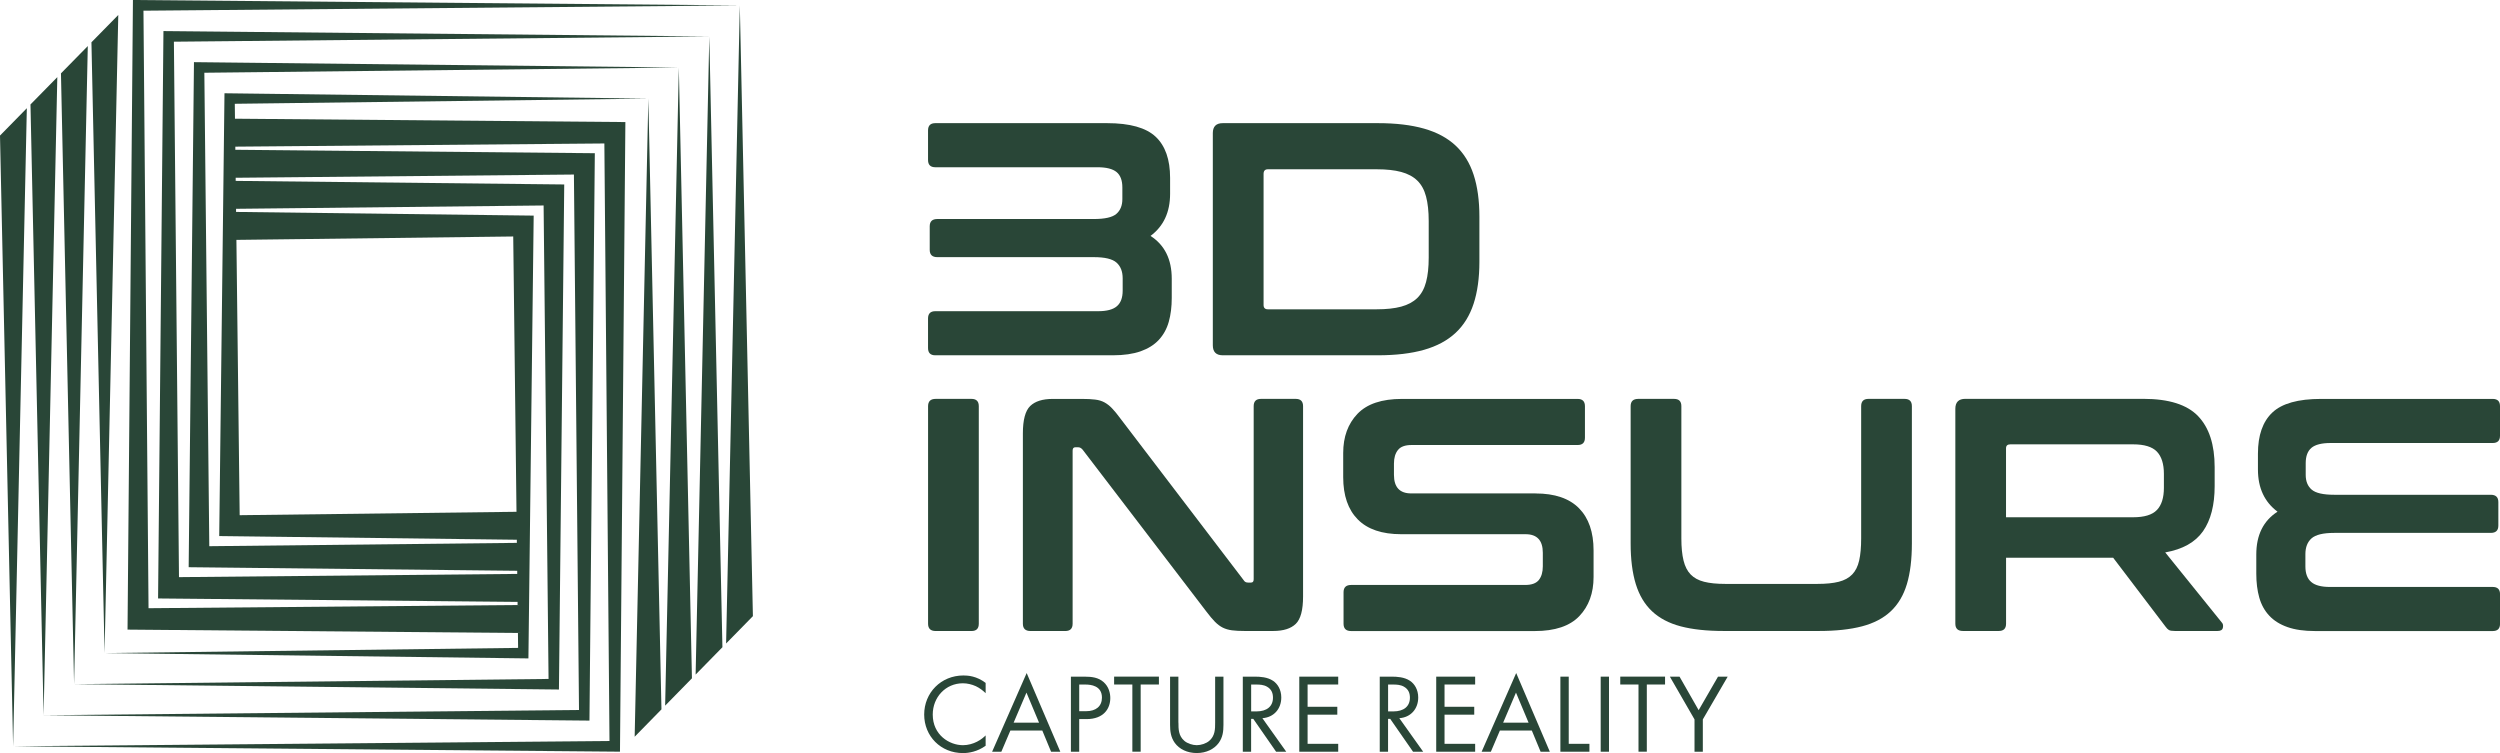 <?xml version="1.0" encoding="UTF-8"?>
<svg id="Layer_1" data-name="Layer 1" xmlns="http://www.w3.org/2000/svg" viewBox="0 0 712.74 214.69">
  <defs>
    <style>
      .cls-1 {
        fill: #294637;
      }
    </style>
  </defs>
  <path class="cls-1" d="M658.99,127.67c1.1-.91,2.92-1.37,5.44-1.37h46.23c1.39,0,2.08-.69,2.08-2.08v-8.41c0-1.39-.69-2.08-2.08-2.08h-48.97c-6.49,0-11.11,1.29-13.85,3.88-2.74,2.58-4.11,6.49-4.11,11.72v4.54c0,5.23,1.86,9.23,5.58,12.01-4.03,2.58-6.05,6.65-6.05,12.2v5.48c0,2.52.28,4.79.85,6.81.57,2.02,1.51,3.73,2.84,5.15,1.32,1.42,3.06,2.51,5.2,3.26,2.14.76,4.76,1.13,7.85,1.13h50.67c1.39,0,2.08-.69,2.08-2.08v-8.41c0-1.39-.69-2.08-2.08-2.08h-46.42c-2.46,0-4.24-.47-5.34-1.42-1.1-.95-1.65-2.43-1.65-4.44v-3.5c0-1.95.58-3.45,1.75-4.49,1.17-1.04,3.32-1.56,6.47-1.56h44.62c1.45,0,2.17-.69,2.17-2.08v-6.71c0-1.39-.73-2.08-2.17-2.08h-44.62c-3.15,0-5.29-.49-6.43-1.47-1.14-.98-1.7-2.38-1.7-4.21v-3.31c0-2.02.55-3.48,1.65-4.4Z"/>
  <g>
    <path class="cls-1" d="M266.65,101.29h50.67c3.09,0,5.7-.38,7.85-1.13,2.14-.76,3.88-1.84,5.2-3.26,1.32-1.42,2.27-3.13,2.84-5.15.57-2.02.85-4.28.85-6.81v-5.48c0-5.54-2.02-9.61-6.05-12.2,3.72-2.77,5.58-6.77,5.58-12.01v-4.54c0-5.23-1.37-9.14-4.11-11.72-2.74-2.58-7.36-3.88-13.85-3.88h-48.97c-1.39,0-2.08.69-2.08,2.08v8.41c0,1.39.69,2.08,2.08,2.08h46.23c2.52,0,4.33.46,5.44,1.37,1.1.91,1.65,2.38,1.65,4.4v3.31c0,1.83-.57,3.23-1.7,4.21-1.13.98-3.28,1.47-6.43,1.47h-44.62c-1.45,0-2.17.69-2.17,2.08v6.71c0,1.39.72,2.08,2.17,2.08h44.62c3.15,0,5.31.52,6.47,1.56,1.17,1.04,1.75,2.54,1.75,4.49v3.5c0,2.02-.55,3.5-1.65,4.44-1.1.95-2.88,1.42-5.34,1.42h-46.42c-1.39,0-2.08.69-2.08,2.08v8.41c0,1.39.69,2.08,2.08,2.08Z"/>
    <path class="cls-1" d="M348.61,101.29h44.24c5.1,0,9.49-.52,13.14-1.56,3.65-1.04,6.65-2.65,8.98-4.82,2.33-2.17,4.05-4.95,5.15-8.32,1.1-3.37,1.65-7.36,1.65-11.96v-12.86c0-4.6-.55-8.59-1.65-11.96-1.1-3.37-2.82-6.14-5.15-8.32-2.33-2.17-5.33-3.78-8.98-4.82-3.66-1.04-8.04-1.56-13.14-1.56h-44.24c-1.89,0-2.84.94-2.84,2.84v60.5c0,1.89.95,2.84,2.84,2.84ZM360.24,49.58c0-.88.41-1.32,1.23-1.32h31.01c2.77,0,5.1.25,6.99.76,1.89.51,3.42,1.32,4.59,2.46,1.17,1.13,2,2.65,2.5,4.54.5,1.89.76,4.22.76,7v10.4c0,2.77-.25,5.11-.76,7-.5,1.89-1.34,3.4-2.5,4.54-1.17,1.13-2.7,1.95-4.59,2.46-1.89.51-4.22.76-6.99.76h-31.01c-.82,0-1.23-.41-1.23-1.23v-37.34Z"/>
  </g>
  <path class="cls-1" d="M276.97,113.72h-10.21c-1.45,0-2.17.69-2.17,2.08v62.02c0,1.39.72,2.08,2.17,2.08h10.21c1.39,0,2.08-.69,2.08-2.08v-62.02c0-1.39-.7-2.08-2.08-2.08Z"/>
  <path class="cls-1" d="M369.43,113.72h-9.93c-1.39,0-2.08.69-2.08,2.08v49.35c0,.63-.25.94-.76.94h-.85c-.57,0-.98-.22-1.23-.66l-35.17-46.13c-.88-1.2-1.67-2.16-2.36-2.88-.69-.72-1.42-1.29-2.17-1.7-.76-.41-1.64-.68-2.65-.8-1.01-.13-2.27-.19-3.78-.19h-8.32c-2.9,0-5.04.68-6.43,2.03-1.39,1.36-2.08,3.96-2.08,7.8v54.26c0,1.39.72,2.08,2.17,2.08h9.93c1.38,0,2.08-.69,2.08-2.08v-49.35c0-.63.25-.95.76-.95h.85c.44,0,.85.22,1.23.66l35.26,46.13c.95,1.26,1.78,2.25,2.5,2.98.73.73,1.47,1.28,2.22,1.65s1.62.63,2.6.76c.98.13,2.19.19,3.64.19h8.13c2.9,0,5.04-.68,6.43-2.03,1.39-1.35,2.08-3.95,2.08-7.8v-54.26c0-1.39-.7-2.08-2.08-2.08Z"/>
  <path class="cls-1" d="M437.78,140.67h-35.45c-3.28,0-4.92-1.76-4.92-5.29v-3.21c0-1.64.38-2.93,1.14-3.88.75-.95,2.05-1.42,3.87-1.42h47.36c1.39,0,2.08-.69,2.08-2.08v-8.98c0-1.39-.7-2.08-2.08-2.08h-50.1c-5.74,0-9.96,1.42-12.67,4.25-2.71,2.84-4.07,6.56-4.07,11.16v6.9c0,5.23,1.39,9.25,4.16,12.05,2.77,2.81,6.9,4.21,12.38,4.21h35.45c3.28,0,4.92,1.77,4.92,5.29v3.88c0,1.64-.38,2.93-1.13,3.88-.76.95-2.05,1.42-3.88,1.42h-49.63c-1.45,0-2.17.69-2.17,2.08v8.98c0,1.39.72,2.08,2.17,2.08h52.37c5.73,0,9.96-1.42,12.67-4.25,2.71-2.84,4.07-6.55,4.07-11.16v-7.56c0-5.23-1.39-9.25-4.16-12.05-2.77-2.8-6.9-4.21-12.38-4.21Z"/>
  <path class="cls-1" d="M543,113.72h-10.31c-1.39,0-2.08.69-2.08,2.08v37.72c0,2.52-.19,4.62-.57,6.29-.38,1.67-1.04,2.99-1.99,3.97-.95.98-2.22,1.67-3.83,2.08-1.61.41-3.64.61-6.1.61h-26.19c-2.46,0-4.49-.2-6.1-.61-1.61-.41-2.88-1.1-3.83-2.08-.95-.98-1.62-2.3-2.03-3.97-.41-1.67-.62-3.77-.62-6.29v-37.72c0-1.39-.69-2.08-2.08-2.08h-10.21c-1.45,0-2.17.69-2.17,2.08v39.14c0,4.54.49,8.4,1.47,11.58.98,3.18,2.52,5.77,4.63,7.75,2.11,1.98,4.84,3.42,8.18,4.3,3.34.88,7.41,1.32,12.2,1.32h27.23c4.79,0,8.87-.44,12.24-1.32,3.37-.88,6.11-2.32,8.22-4.3,2.11-1.99,3.64-4.57,4.59-7.75.95-3.18,1.42-7.04,1.42-11.58v-39.14c0-1.39-.69-2.08-2.08-2.08Z"/>
  <path class="cls-1" d="M617.3,157.49c4.98-.88,8.57-2.9,10.78-6.05,2.2-3.15,3.31-7.44,3.31-12.86v-5.39c0-6.43-1.58-11.28-4.73-14.56-3.15-3.28-8.35-4.92-15.6-4.92h-50.76c-1.89,0-2.84.94-2.84,2.84v61.26c0,1.39.72,2.08,2.17,2.08h10.21c1.39,0,2.08-.69,2.08-2.08v-18.81h30.53l14.94,19.66c.31.44.63.76.95.95.31.19.88.28,1.7.28h12.19c.88,0,1.39-.31,1.51-.95.12-.63.03-1.1-.28-1.42l-16.17-20.04ZM616.92,139.06c0,2.84-.66,4.95-1.99,6.33-1.32,1.39-3.59,2.08-6.81,2.08h-36.21v-19.66c0-.76.41-1.13,1.23-1.13h34.98c3.21,0,5.48.69,6.81,2.08,1.32,1.39,1.99,3.5,1.99,6.33v3.97Z"/>
  <g>
    <path class="cls-1" d="M281,197.62c-.67-.67-1.7-1.48-2.79-1.99-1.12-.51-2.44-.83-3.69-.83-4.94,0-8.6,3.98-8.6,8.92,0,5.81,4.72,8.73,8.63,8.73,1.44,0,2.86-.42,3.98-.99,1.22-.61,2.09-1.41,2.47-1.8v2.95c-2.37,1.7-4.84,2.09-6.45,2.09-6.35,0-11.07-4.81-11.07-11s4.78-11.13,11.2-11.13c1.28,0,3.75.16,6.32,2.12v2.95Z"/>
    <path class="cls-1" d="M297.16,208.28h-9.11l-2.57,6.03h-2.63l9.85-22.43,9.59,22.43h-2.63l-2.5-6.03ZM296.23,206.03l-3.59-8.57-3.66,8.57h7.25Z"/>
    <path class="cls-1" d="M309.19,192.91c2.15,0,3.95.26,5.39,1.51,1.57,1.35,1.96,3.24,1.96,4.59,0,3.02-1.89,6-6.77,6h-2.09v9.3h-2.37v-21.4h3.88ZM307.68,202.76h1.96c2.82,0,4.52-1.41,4.52-3.88,0-3.4-3.18-3.72-4.72-3.72h-1.76v7.6Z"/>
    <path class="cls-1" d="M325.2,195.15v19.15h-2.37v-19.15h-5.2v-2.25h12.77v2.25h-5.2Z"/>
    <path class="cls-1" d="M335.97,206.03c0,1.8,0,3.75,1.7,5.2.87.74,2.34,1.22,3.53,1.22s2.66-.48,3.53-1.22c1.7-1.44,1.7-3.4,1.7-5.2v-13.12h2.37v13.76c0,1.8-.19,3.53-1.35,5.13-1.28,1.76-3.53,2.89-6.26,2.89s-4.97-1.12-6.26-2.89c-1.15-1.6-1.35-3.34-1.35-5.13v-13.76h2.37v13.12Z"/>
    <path class="cls-1" d="M357.75,192.91c1.44,0,3.59.1,5.2,1.19,1.25.83,2.34,2.47,2.34,4.75,0,3.27-2.15,5.68-5.39,5.9l6.8,9.56h-2.89l-6.51-9.37h-.61v9.37h-2.37v-21.4h3.43ZM356.69,202.82h1.51c2.95,0,4.72-1.41,4.72-3.91,0-1.19-.35-2.37-1.7-3.14-.96-.55-2.05-.61-3.08-.61h-1.44v7.67Z"/>
    <path class="cls-1" d="M381.52,195.15h-8.73v6.35h8.47v2.25h-8.47v8.31h8.73v2.25h-11.1v-21.4h11.1v2.25Z"/>
    <path class="cls-1" d="M396.79,192.91c1.44,0,3.59.1,5.2,1.19,1.25.83,2.34,2.47,2.34,4.75,0,3.27-2.15,5.68-5.39,5.9l6.8,9.56h-2.89l-6.51-9.37h-.61v9.37h-2.37v-21.4h3.43ZM395.73,202.82h1.51c2.95,0,4.72-1.41,4.72-3.91,0-1.19-.35-2.37-1.7-3.14-.96-.55-2.05-.61-3.08-.61h-1.44v7.67Z"/>
    <path class="cls-1" d="M420.56,195.15h-8.73v6.35h8.47v2.25h-8.47v8.31h8.73v2.25h-11.1v-21.4h11.1v2.25Z"/>
    <path class="cls-1" d="M436.72,208.28h-9.11l-2.57,6.03h-2.63l9.85-22.43,9.59,22.43h-2.63l-2.5-6.03ZM435.79,206.03l-3.59-8.57-3.66,8.57h7.25Z"/>
    <path class="cls-1" d="M447.24,192.91v19.15h5.9v2.25h-8.28v-21.4h2.37Z"/>
    <path class="cls-1" d="M458.72,192.91v21.4h-2.37v-21.4h2.37Z"/>
    <path class="cls-1" d="M469.5,195.15v19.15h-2.37v-19.15h-5.2v-2.25h12.77v2.25h-5.2Z"/>
    <path class="cls-1" d="M483.1,205.1l-7.03-12.19h2.76l5.45,9.56,5.52-9.56h2.76l-7.09,12.19v9.21h-2.37v-9.21Z"/>
  </g>
  <g>
    <polygon class="cls-1" points="7.65 30.85 0 38.65 3.74 212.77 7.65 30.85"/>
    <polygon class="cls-1" points="33.72 4.27 26.07 12.06 29.81 186.19 33.72 4.27"/>
    <polygon class="cls-1" points="16.34 21.99 8.69 29.78 12.43 203.91 16.34 21.99"/>
    <polygon class="cls-1" points="25.03 13.13 17.38 20.92 21.12 195.05 25.03 13.13"/>
    <polygon class="cls-1" points="210.92 1.54 207.01 183.46 214.65 175.66 210.92 1.54"/>
    <polygon class="cls-1" points="180.94 210.04 188.58 202.24 184.84 28.12 180.94 210.04"/>
    <polygon class="cls-1" points="198.32 192.32 205.96 184.52 202.22 10.4 198.32 192.32"/>
    <polygon class="cls-1" points="189.63 201.18 197.27 193.38 193.53 19.26 189.63 201.18"/>
    <path class="cls-1" d="M66.99,33.84l-.05-4.25,117.86-1.48-120.8-1.52-1.5,126.24,84.85,1.05v.89s-87.68.95-87.68.95l-1.41-134.98,135.27-1.49-138.23-1.53-1.51,143.99,93.67,1.02v.89s-96.43.92-96.43.92l-1.45-152.65,152.64-1.5-155.62-1.53-1.53,161.76,102.49.98v.89s-105.21.91-105.21.91L40.9,3.05l170.02-1.51L37.9,0l-1.54,179.5,111.3.96.05,4.25-117.86,1.48,120.8,1.52,1.5-126.24-84.85-1.05v-.89s87.68-.95,87.68-.95l1.41,134.98-135.27,1.49,138.23,1.53,1.51-143.99-93.67-1.02v-.89s96.43-.92,96.43-.92l1.45,152.65-152.64,1.5,155.62,1.53,1.53-161.76-102.49-.98v.17-1.06s105.21-.91,105.21-.91l1.46,170.35-170.02,1.51,173.01,1.54,1.54-179.5-111.3-.96ZM146.32,67.42l.93,78.49-78.92.97-.93-78.49,78.92-.97Z"/>
  </g>
</svg>